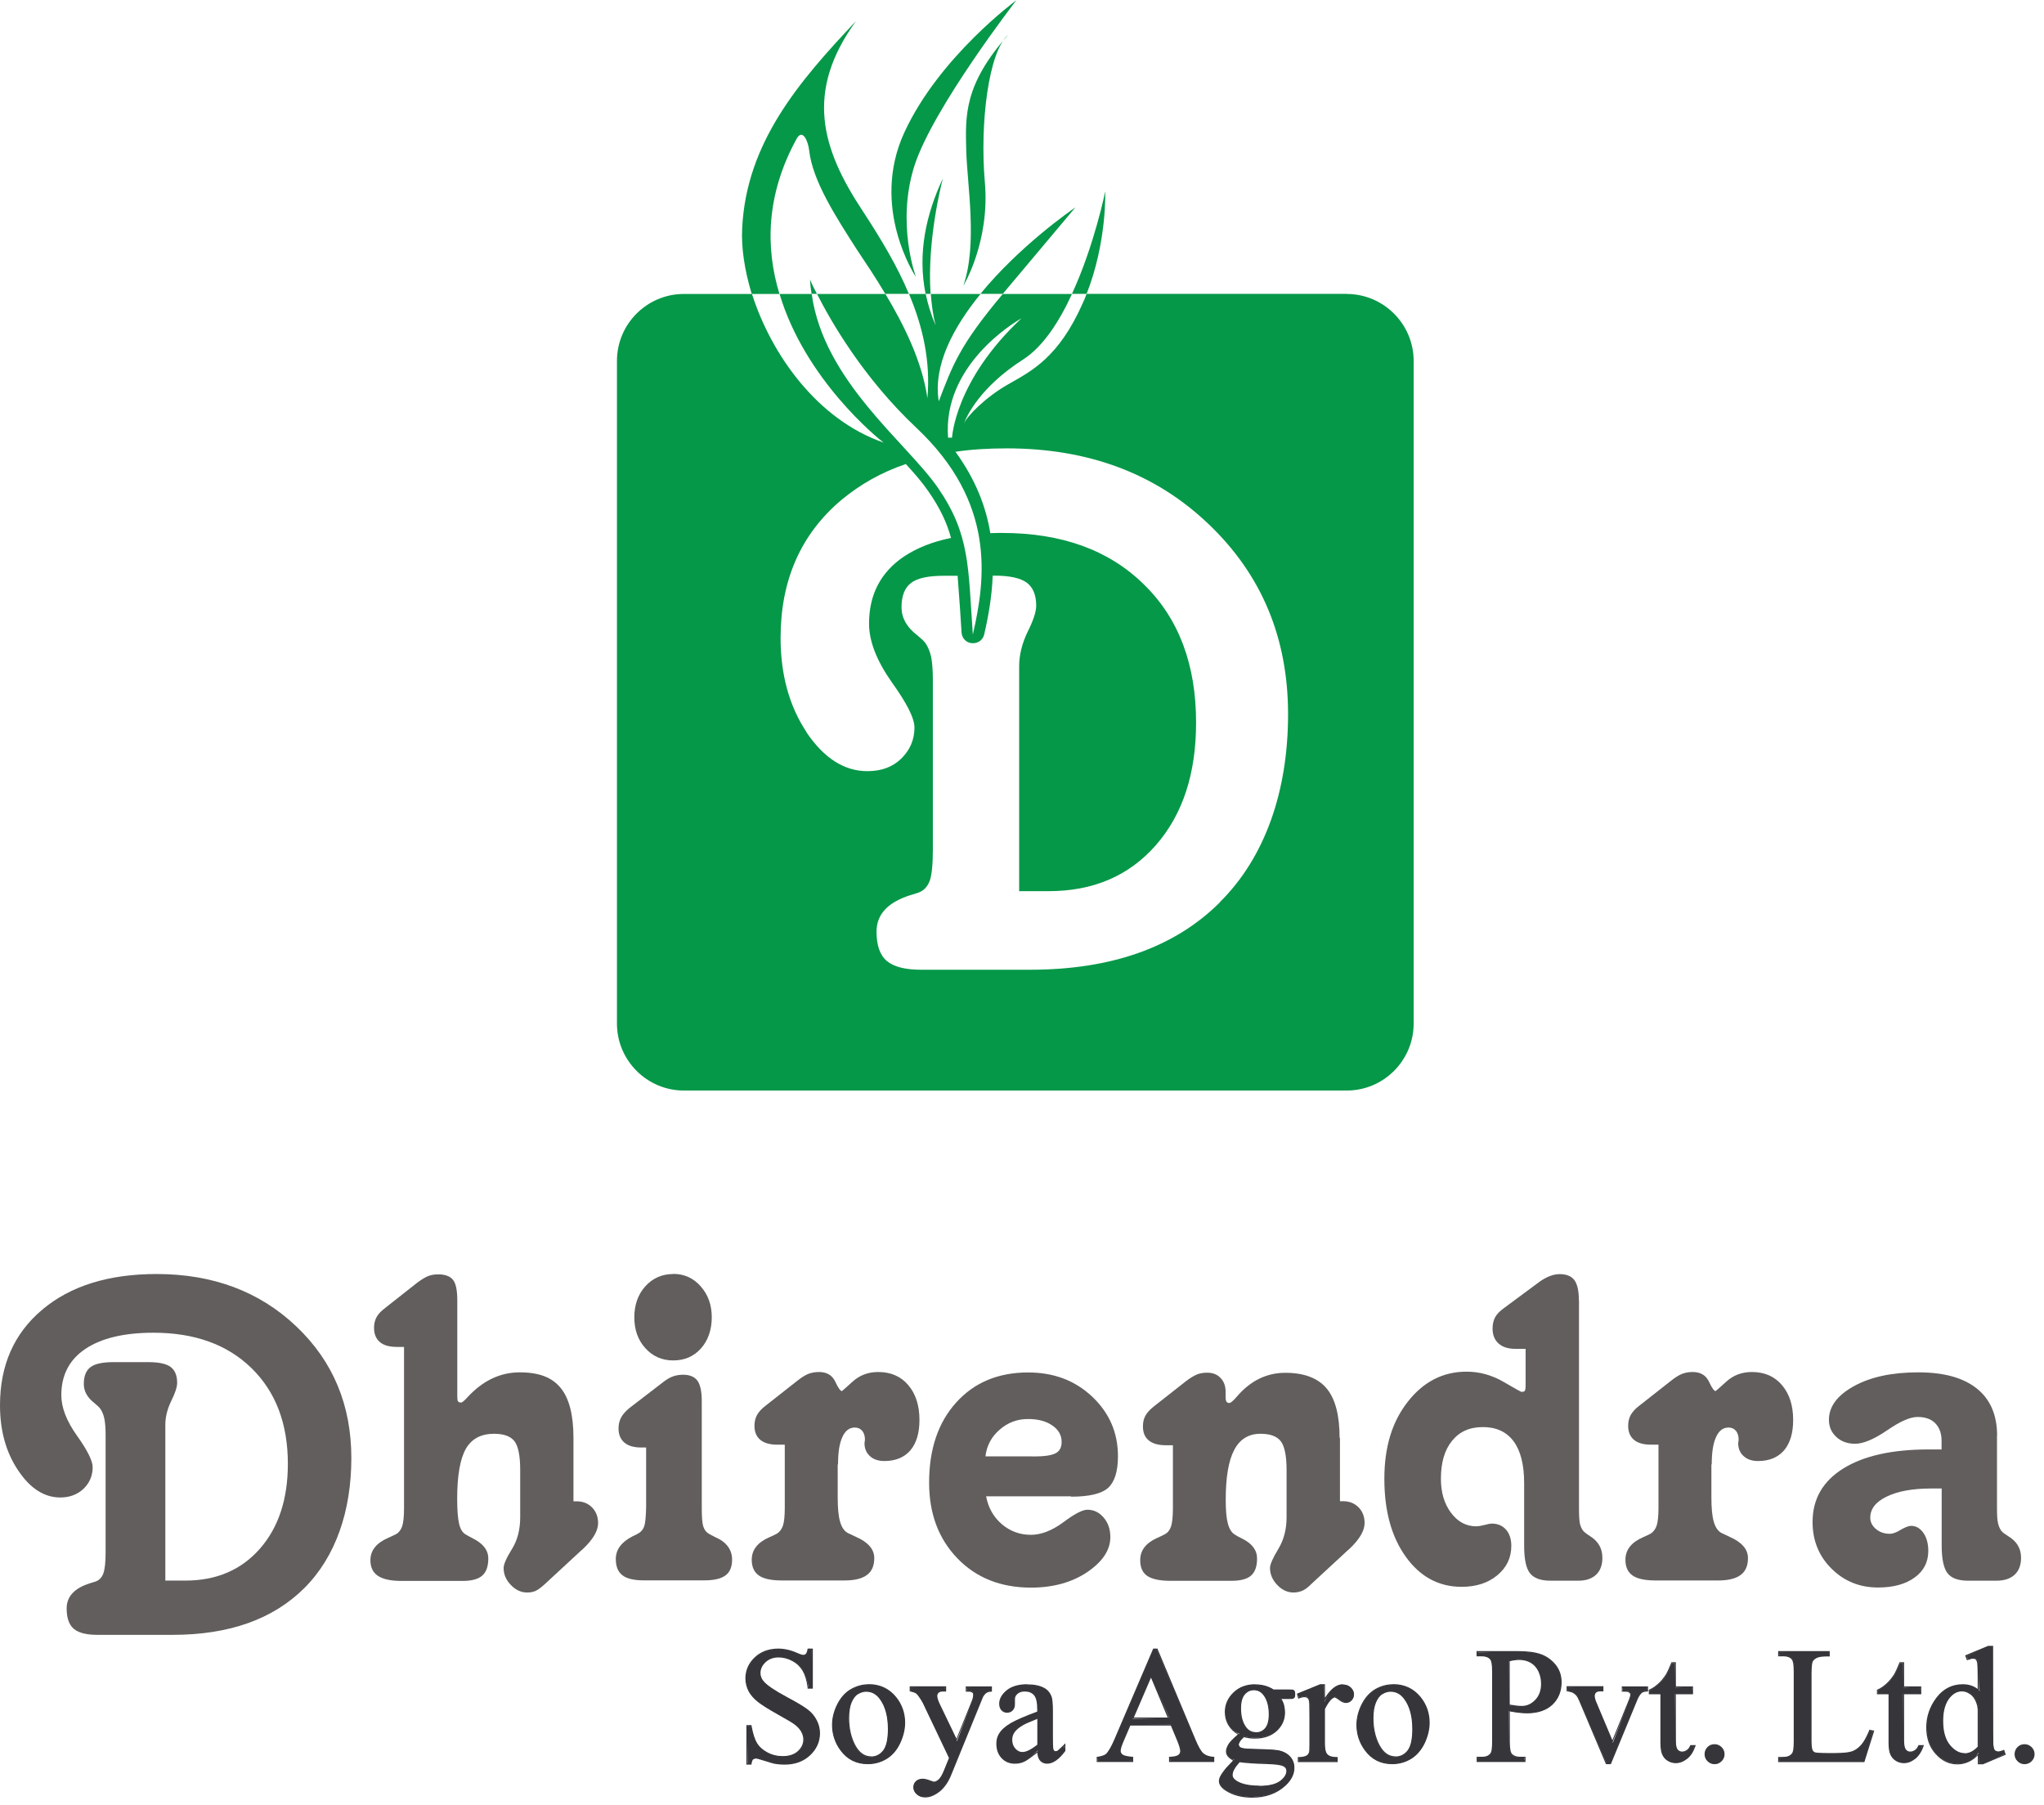 <svg width="180" height="159" viewBox="0 0 180 159" fill="none" xmlns="http://www.w3.org/2000/svg">
<path d="M15.21 143.99H8.58C7.6 143.99 6.91 143.81 6.49 143.45C6.07 143.09 5.87 142.49 5.87 141.66C5.87 140.62 6.55 139.88 7.91 139.45C8.12 139.39 8.27 139.34 8.37 139.31C8.72 139.2 8.97 138.95 9.1 138.58C9.24 138.2 9.3 137.57 9.3 136.67V126.32C9.3 125.76 9.26 125.3 9.19 124.95C9.12 124.6 8.99 124.3 8.82 124.06C8.74 123.95 8.57 123.79 8.32 123.58C7.7 123.1 7.38 122.54 7.38 121.9C7.38 121.21 7.57 120.72 7.96 120.42C8.34 120.12 9.03 119.97 10 119.97H13.05C13.98 119.97 14.64 120.11 15.02 120.39C15.4 120.67 15.6 121.14 15.6 121.79C15.6 122.16 15.43 122.69 15.08 123.39C14.74 124.09 14.56 124.79 14.56 125.49V139.21H16.34C19.06 139.21 21.25 138.27 22.89 136.4C24.53 134.53 25.35 132.03 25.35 128.93C25.35 125.39 24.28 122.58 22.15 120.5C20.02 118.42 17.14 117.38 13.52 117.38C10.93 117.38 8.92 117.86 7.51 118.81C6.1 119.76 5.4 121.12 5.4 122.88C5.4 123.97 5.86 125.16 6.78 126.45C7.7 127.74 8.16 128.67 8.16 129.22C8.16 129.97 7.89 130.61 7.36 131.12C6.82 131.63 6.14 131.89 5.31 131.89C3.9 131.89 2.66 131.1 1.6 129.51C0.53 127.92 0 126.01 0 123.77C0 120.24 1.24 117.44 3.72 115.35C6.2 113.26 9.56 112.21 13.79 112.21C18.75 112.21 22.86 113.75 26.09 116.82C29.33 119.89 30.94 123.76 30.94 128.42C30.94 133.08 29.56 137.12 26.8 139.87C24.04 142.62 20.17 143.99 15.21 143.99Z" fill="#615E5D"/>
<path d="M40.27 114.51V123.02C40.27 123.23 40.29 123.37 40.34 123.43C40.39 123.49 40.48 123.53 40.6 123.53C40.7 123.53 40.89 123.37 41.18 123.05C42.53 121.59 44.06 120.87 45.77 120.87C47.48 120.87 48.62 121.32 49.37 122.24C50.12 123.15 50.5 124.62 50.5 126.63V132.23H50.79C51.33 132.23 51.79 132.41 52.14 132.77C52.49 133.13 52.67 133.59 52.67 134.15C52.67 134.84 52.21 135.61 51.3 136.46L51.18 136.56L47.98 139.52C47.63 139.84 47.35 140.04 47.14 140.13C46.93 140.22 46.69 140.26 46.42 140.26C45.89 140.26 45.41 140.04 44.99 139.6C44.56 139.16 44.35 138.66 44.35 138.1C44.35 137.78 44.59 137.23 45.08 136.44C45.57 135.66 45.81 134.72 45.81 133.63V129.47C45.81 128.22 45.64 127.38 45.31 126.94C44.97 126.5 44.37 126.28 43.51 126.28C42.36 126.28 41.53 126.72 41.02 127.61C40.52 128.5 40.26 129.96 40.26 132C40.26 133.01 40.32 133.75 40.43 134.21C40.54 134.68 40.73 134.99 41.01 135.15C41.14 135.23 41.35 135.34 41.63 135.49C42.54 135.94 43 136.53 43 137.27C43 137.96 42.82 138.46 42.47 138.77C42.12 139.08 41.54 139.24 40.74 139.24H35.33C34.42 139.24 33.74 139.09 33.29 138.8C32.84 138.5 32.62 138.04 32.62 137.42C32.62 136.56 33.14 135.9 34.18 135.45C34.5 135.31 34.74 135.19 34.9 135.11C35.14 134.97 35.31 134.73 35.42 134.42C35.52 134.1 35.58 133.58 35.58 132.86V118.63H34.96C34.29 118.63 33.78 118.49 33.45 118.2C33.11 117.91 32.94 117.49 32.94 116.95C32.94 116.6 33.01 116.28 33.16 116.01C33.3 115.74 33.56 115.47 33.93 115.19L36.76 112.96C37.18 112.65 37.51 112.46 37.76 112.37C38.01 112.28 38.29 112.24 38.59 112.24C39.2 112.24 39.63 112.4 39.89 112.72C40.15 113.04 40.27 113.65 40.27 114.54" fill="#615E5D"/>
<path d="M61.8 123.42V132.81C61.8 133.58 61.84 134.09 61.91 134.36C61.98 134.62 62.1 134.83 62.26 134.97C62.37 135.07 62.61 135.2 62.98 135.38C63.97 135.81 64.47 136.48 64.47 137.37C64.47 138.01 64.27 138.48 63.88 138.76C63.49 139.05 62.87 139.19 62.02 139.19H56.68C55.82 139.19 55.19 139.04 54.81 138.74C54.42 138.44 54.23 137.97 54.23 137.31C54.23 136.48 54.72 135.82 55.69 135.32C55.96 135.19 56.16 135.09 56.29 135.01C56.51 134.86 56.67 134.65 56.75 134.37C56.83 134.09 56.88 133.56 56.9 132.8V127.49H56.49C55.83 127.49 55.33 127.35 54.99 127.06C54.65 126.77 54.47 126.36 54.47 125.81C54.47 125.44 54.55 125.12 54.7 124.84C54.85 124.56 55.1 124.28 55.46 123.99L58.27 121.83C58.61 121.56 58.91 121.36 59.2 121.25C59.48 121.14 59.8 121.08 60.15 121.08C60.74 121.08 61.17 121.26 61.42 121.61C61.67 121.96 61.8 122.56 61.8 123.41M59.3 112.2C60.26 112.2 61.07 112.57 61.71 113.3C62.36 114.04 62.68 114.94 62.68 116.02C62.68 117.1 62.36 118.06 61.73 118.76C61.1 119.47 60.28 119.82 59.29 119.82C58.3 119.82 57.48 119.46 56.83 118.74C56.18 118.02 55.86 117.12 55.86 116.03C55.86 114.94 56.18 114.01 56.83 113.29C57.48 112.57 58.3 112.21 59.29 112.21" fill="#615E5D"/>
<path d="M73.77 128.97V131.87C73.77 132.85 73.84 133.58 73.99 134.06C74.13 134.54 74.36 134.86 74.66 135.02C74.82 135.1 75.06 135.21 75.38 135.36C76.45 135.83 76.99 136.45 76.99 137.23C76.99 137.9 76.78 138.4 76.34 138.72C75.91 139.04 75.25 139.2 74.37 139.2H68.87C67.94 139.2 67.26 139.06 66.84 138.77C66.42 138.48 66.2 138.02 66.2 137.38C66.2 136.5 66.72 135.84 67.76 135.39C68.05 135.26 68.26 135.16 68.41 135.08C68.67 134.92 68.84 134.68 68.95 134.37C69.05 134.06 69.11 133.54 69.11 132.82V127.24H68.46C67.8 127.24 67.3 127.1 66.96 126.82C66.62 126.54 66.44 126.13 66.44 125.58C66.44 125.21 66.52 124.89 66.67 124.62C66.82 124.35 67.07 124.07 67.43 123.8L70.24 121.59C70.58 121.32 70.89 121.13 71.17 121.01C71.45 120.9 71.77 120.84 72.12 120.84C72.81 120.84 73.28 121.12 73.55 121.68C73.81 122.24 74.01 122.52 74.14 122.52C74.16 122.52 74.47 122.24 75.09 121.68C75.71 121.12 76.46 120.84 77.34 120.84C78.44 120.84 79.33 121.22 79.98 121.99C80.64 122.76 80.97 123.78 80.97 125.07C80.97 126.22 80.7 127.11 80.17 127.74C79.63 128.36 78.87 128.68 77.88 128.68C77.35 128.68 76.93 128.54 76.61 128.25C76.29 127.96 76.13 127.58 76.13 127.1L76.15 126.96L76.17 126.81C76.17 126.48 76.09 126.21 75.93 126.02C75.77 125.83 75.55 125.73 75.28 125.73C74.8 125.73 74.43 126.01 74.18 126.57C73.92 127.13 73.8 127.93 73.8 128.97" fill="#615E5D"/>
<path d="M94.31 131.79H86.84C87.03 132.8 87.49 133.61 88.22 134.24C88.95 134.86 89.8 135.18 90.78 135.18C91.69 135.18 92.64 134.81 93.63 134.08C94.62 133.34 95.32 132.97 95.76 132.97C96.32 132.97 96.8 133.2 97.19 133.66C97.58 134.11 97.78 134.69 97.78 135.38C97.78 136.52 97.1 137.54 95.75 138.46C94.4 139.37 92.74 139.83 90.79 139.83C88.13 139.83 85.97 138.97 84.31 137.25C82.65 135.53 81.82 133.31 81.82 130.58C81.82 127.63 82.62 125.28 84.21 123.52C85.8 121.76 87.91 120.88 90.54 120.88C92.8 120.88 94.68 121.59 96.19 123.02C97.7 124.45 98.45 126.19 98.45 128.26C98.45 129.59 98.16 130.51 97.59 131.04C97.01 131.56 95.92 131.82 94.32 131.82M90.97 128.28C91.93 128.28 92.59 128.19 92.95 128C93.31 127.82 93.49 127.48 93.49 127C93.49 126.41 93.22 125.92 92.67 125.55C92.13 125.17 91.41 124.98 90.53 124.98C89.58 124.98 88.75 125.29 88.03 125.92C87.31 126.54 86.89 127.33 86.78 128.27H90.96L90.97 128.28Z" fill="#615E5D"/>
<path d="M118 126.62V132.22H118.29C118.83 132.22 119.28 132.4 119.64 132.76C119.99 133.12 120.17 133.58 120.17 134.14C120.17 134.83 119.71 135.6 118.8 136.45L118.68 136.55L115.48 139.51C115.22 139.78 114.97 139.97 114.72 140.09C114.47 140.2 114.2 140.26 113.91 140.26C113.38 140.26 112.9 140.04 112.48 139.6C112.06 139.16 111.84 138.66 111.84 138.1C111.84 137.79 112.08 137.24 112.57 136.43C113.06 135.62 113.3 134.69 113.3 133.63V129.47C113.3 128.24 113.13 127.4 112.8 126.95C112.46 126.5 111.86 126.28 111 126.28C109.96 126.28 109.19 126.75 108.69 127.7C108.19 128.64 107.94 130.11 107.94 132.1C107.94 133.02 108 133.71 108.13 134.19C108.26 134.67 108.46 134.99 108.73 135.15C108.87 135.25 109.09 135.37 109.38 135.51C110.26 135.94 110.7 136.53 110.7 137.26C110.7 137.95 110.53 138.45 110.18 138.76C109.84 139.07 109.26 139.23 108.46 139.23H103.05C102.12 139.23 101.45 139.08 101.03 138.8C100.61 138.51 100.41 138.05 100.41 137.41C100.41 136.56 100.9 135.91 101.87 135.47C102.19 135.33 102.44 135.21 102.61 135.11C102.85 134.98 103.02 134.75 103.13 134.43C103.23 134.1 103.29 133.58 103.29 132.86V127.29H102.67C102.01 127.29 101.51 127.15 101.17 126.87C100.82 126.59 100.65 126.18 100.65 125.63C100.65 125.26 100.72 124.94 100.88 124.67C101.03 124.4 101.29 124.12 101.64 123.85L104.45 121.64C104.83 121.35 105.16 121.16 105.42 121.05C105.68 120.95 105.98 120.9 106.3 120.9C106.8 120.9 107.19 121.05 107.49 121.37C107.79 121.68 107.93 122.09 107.93 122.58V123.06C107.93 123.25 107.96 123.38 108.01 123.46C108.07 123.53 108.15 123.57 108.26 123.57C108.37 123.57 108.59 123.39 108.91 123.02C110.11 121.61 111.54 120.91 113.19 120.91C114.84 120.91 116.05 121.37 116.82 122.28C117.59 123.19 117.97 124.66 117.97 126.67" fill="#615E5D"/>
<path d="M139.05 114.51V132.87C139.05 133.49 139.08 133.94 139.13 134.19C139.19 134.45 139.29 134.66 139.43 134.84C139.53 134.95 139.73 135.11 140.03 135.3C140.75 135.75 141.11 136.38 141.11 137.2C141.11 137.84 140.93 138.34 140.56 138.69C140.19 139.04 139.67 139.22 139 139.22H136.53C135.68 139.22 135.08 139 134.74 138.57C134.39 138.14 134.22 137.32 134.22 136.12V130.62C134.22 129 133.91 127.78 133.29 126.94C132.67 126.11 131.77 125.69 130.59 125.69C129.41 125.69 128.53 126.09 127.87 126.9C127.21 127.71 126.89 128.83 126.89 130.25C126.89 131.45 127.19 132.45 127.78 133.24C128.37 134.03 129.11 134.43 129.99 134.43C130.18 134.43 130.43 134.39 130.74 134.31C131.04 134.23 131.25 134.19 131.36 134.19C131.89 134.19 132.31 134.37 132.62 134.72C132.93 135.07 133.09 135.55 133.09 136.16C133.09 137.2 132.68 138.06 131.86 138.74C131.04 139.42 130 139.76 128.71 139.76C126.71 139.76 125.07 138.88 123.81 137.13C122.54 135.37 121.91 133.08 121.91 130.25C121.91 127.42 122.6 125.21 123.98 123.45C125.36 121.69 127.08 120.81 129.15 120.81C130.29 120.81 131.37 121.11 132.39 121.7C133.41 122.29 133.94 122.59 133.97 122.59C134.13 122.59 134.23 122.56 134.28 122.5C134.33 122.44 134.35 122.24 134.35 121.9V118.8H133.46C132.82 118.8 132.32 118.65 131.97 118.33C131.62 118.02 131.44 117.58 131.44 117.02C131.44 116.62 131.52 116.28 131.67 116.01C131.82 115.74 132.07 115.48 132.43 115.22L135.51 112.94L135.53 112.92C136.19 112.45 136.79 112.22 137.35 112.22C137.94 112.22 138.37 112.39 138.64 112.74C138.9 113.09 139.04 113.68 139.04 114.53" fill="#615E5D"/>
<path d="M150.71 128.97V131.87C150.71 132.85 150.78 133.58 150.93 134.06C151.07 134.54 151.3 134.86 151.6 135.02C151.76 135.1 152 135.21 152.32 135.36C153.39 135.83 153.93 136.45 153.93 137.23C153.93 137.9 153.72 138.4 153.28 138.72C152.85 139.04 152.19 139.2 151.31 139.2H145.81C144.88 139.2 144.2 139.06 143.78 138.77C143.36 138.48 143.14 138.02 143.14 137.38C143.14 136.5 143.66 135.84 144.7 135.39C144.99 135.26 145.2 135.16 145.35 135.08C145.61 134.92 145.78 134.68 145.89 134.37C145.99 134.06 146.05 133.54 146.05 132.82V127.24H145.4C144.74 127.24 144.24 127.1 143.9 126.82C143.56 126.54 143.38 126.13 143.38 125.58C143.38 125.21 143.46 124.89 143.61 124.62C143.76 124.35 144.01 124.07 144.37 123.8L147.18 121.59C147.52 121.32 147.83 121.13 148.11 121.01C148.39 120.9 148.71 120.84 149.06 120.84C149.75 120.84 150.22 121.12 150.49 121.68C150.75 122.24 150.95 122.52 151.08 122.52C151.1 122.52 151.41 122.24 152.03 121.68C152.65 121.12 153.4 120.84 154.28 120.84C155.38 120.84 156.27 121.22 156.92 121.99C157.58 122.76 157.91 123.78 157.91 125.07C157.91 126.22 157.64 127.11 157.11 127.74C156.57 128.36 155.81 128.68 154.82 128.68C154.29 128.68 153.87 128.54 153.55 128.25C153.23 127.96 153.07 127.58 153.07 127.1L153.09 126.96L153.11 126.81C153.11 126.48 153.03 126.21 152.87 126.02C152.71 125.83 152.49 125.73 152.22 125.73C151.74 125.73 151.37 126.01 151.12 126.57C150.86 127.13 150.74 127.93 150.74 128.97" fill="#615E5D"/>
<path d="M175.86 126.43V132.87C175.86 133.49 175.89 133.93 175.96 134.19C176.02 134.45 176.12 134.66 176.25 134.84C176.36 134.97 176.56 135.12 176.85 135.3C177.6 135.75 177.98 136.38 177.98 137.2C177.98 137.84 177.79 138.34 177.42 138.69C177.04 139.04 176.51 139.22 175.82 139.22H173.3C172.45 139.22 171.85 139 171.51 138.57C171.17 138.14 170.99 137.32 170.99 136.12V131.1H170.06C168.42 131.1 167.12 131.34 166.15 131.81C165.18 132.28 164.7 132.9 164.7 133.67C164.7 134.05 164.87 134.39 165.2 134.67C165.54 134.95 165.94 135.09 166.43 135.09C166.67 135.09 166.99 134.98 167.38 134.74C167.77 134.51 168.08 134.39 168.3 134.39C168.73 134.39 169.09 134.6 169.38 135.01C169.67 135.43 169.81 135.96 169.81 136.6C169.81 137.58 169.41 138.36 168.61 138.94C167.81 139.52 166.74 139.82 165.39 139.82C163.77 139.82 162.41 139.27 161.29 138.16C160.18 137.06 159.62 135.69 159.62 134.05C159.62 132.03 160.52 130.46 162.32 129.34C164.12 128.22 166.63 127.66 169.85 127.66H170.98V126.91C170.98 126.25 170.8 125.74 170.43 125.36C170.06 124.98 169.54 124.8 168.87 124.8C168.2 124.8 167.33 125.19 166.18 125.98C165.03 126.76 164.09 127.16 163.37 127.16C162.7 127.16 162.14 126.96 161.71 126.56C161.28 126.16 161.06 125.66 161.06 125.05C161.06 123.88 161.8 122.89 163.27 122.08C164.74 121.27 166.63 120.87 168.92 120.87C171.21 120.87 172.9 121.35 174.09 122.3C175.28 123.25 175.87 124.64 175.87 126.45" fill="#615E5D"/>
<path d="M69.09 155.36C68.81 155.36 68.55 155.34 68.3 155.3C68.15 155.27 67.85 155.19 67.39 155.04C66.83 154.86 66.61 154.82 66.53 154.82C66.43 154.82 66.35 154.85 66.29 154.91C66.25 154.95 66.19 155.06 66.15 155.32L65.84 155.36L65.79 152.03L66.1 151.98C66.27 152.7 66.43 153.21 66.64 153.55C66.84 153.88 67.15 154.16 67.57 154.38C67.99 154.6 68.45 154.71 68.95 154.71C69.52 154.71 69.98 154.56 70.31 154.26C70.64 153.96 70.8 153.6 70.8 153.2C70.8 152.97 70.74 152.74 70.61 152.51C70.48 152.28 70.29 152.06 70.02 151.86C69.84 151.72 69.34 151.42 68.52 150.96C67.7 150.5 67.11 150.13 66.77 149.86C66.42 149.58 66.15 149.28 65.97 148.94C65.79 148.6 65.7 148.23 65.7 147.83C65.7 147.13 65.97 146.52 66.51 146.02C67.04 145.52 67.73 145.26 68.56 145.26C69.07 145.26 69.62 145.39 70.2 145.64C70.46 145.75 70.64 145.81 70.74 145.81C70.85 145.81 70.94 145.78 71 145.71C71.07 145.64 71.13 145.51 71.17 145.29L71.48 145.25L71.53 148.61L71.22 148.66C71.09 147.99 70.93 147.49 70.72 147.12C70.51 146.75 70.2 146.46 69.8 146.24C69.4 146.02 68.99 145.91 68.57 145.91C68.1 145.91 67.7 146.06 67.39 146.35C67.08 146.64 66.93 146.97 66.93 147.33C66.93 147.61 67.03 147.87 67.22 148.09C67.51 148.44 68.2 148.91 69.29 149.49C70.2 149.98 70.8 150.34 71.13 150.6C71.46 150.86 71.72 151.17 71.9 151.52C72.08 151.87 72.17 152.25 72.17 152.64C72.17 153.38 71.88 154.02 71.31 154.55C70.74 155.08 70 155.35 69.1 155.35" fill="#35353A"/>
<path d="M71.46 145.3V148.61H71.2C71.11 147.97 70.96 147.47 70.74 147.09C70.52 146.71 70.21 146.41 69.81 146.19C69.41 145.97 68.99 145.86 68.55 145.86C68.06 145.86 67.66 146.01 67.34 146.31C67.02 146.61 66.86 146.95 66.86 147.33C66.86 147.62 66.96 147.89 67.16 148.13C67.45 148.48 68.15 148.95 69.24 149.54C70.13 150.02 70.75 150.39 71.07 150.64C71.4 150.9 71.65 151.2 71.83 151.55C72.01 151.9 72.09 152.26 72.09 152.65C72.09 153.37 71.81 154 71.25 154.52C70.69 155.05 69.96 155.31 69.08 155.31C68.8 155.31 68.54 155.29 68.3 155.25C68.15 155.23 67.85 155.14 67.39 154.99C66.93 154.84 66.64 154.77 66.52 154.77C66.4 154.77 66.31 154.8 66.24 154.87C66.17 154.94 66.12 155.09 66.09 155.31H65.83V152.03H66.09C66.21 152.72 66.38 153.23 66.58 153.57C66.79 153.91 67.1 154.19 67.53 154.42C67.96 154.65 68.42 154.76 68.93 154.76C69.52 154.76 69.98 154.6 70.33 154.29C70.67 153.98 70.84 153.61 70.84 153.19C70.84 152.95 70.78 152.72 70.65 152.48C70.52 152.24 70.32 152.02 70.05 151.81C69.87 151.67 69.37 151.37 68.55 150.91C67.73 150.45 67.15 150.08 66.8 149.81C66.45 149.54 66.19 149.24 66.01 148.91C65.83 148.58 65.74 148.22 65.74 147.82C65.74 147.13 66 146.54 66.53 146.05C67.06 145.55 67.73 145.3 68.54 145.3C69.05 145.3 69.59 145.42 70.16 145.67C70.42 145.79 70.61 145.85 70.72 145.85C70.84 145.85 70.94 145.81 71.02 145.74C71.1 145.67 71.16 145.52 71.21 145.3H71.47M71.57 145.2H71.13L71.11 145.28C71.06 145.53 71 145.63 70.95 145.67C70.89 145.73 70.82 145.75 70.72 145.75C70.66 145.75 70.51 145.72 70.2 145.58C69.62 145.32 69.06 145.2 68.54 145.2C67.7 145.2 67 145.46 66.46 145.97C65.92 146.48 65.64 147.11 65.64 147.82C65.64 148.23 65.74 148.61 65.92 148.96C66.1 149.3 66.38 149.61 66.73 149.89C67.08 150.17 67.67 150.54 68.49 151C69.3 151.45 69.8 151.75 69.98 151.89C70.24 152.09 70.43 152.3 70.56 152.53C70.68 152.75 70.74 152.98 70.74 153.2C70.74 153.6 70.58 153.93 70.26 154.23C69.94 154.52 69.49 154.67 68.93 154.67C68.44 154.67 67.99 154.56 67.58 154.34C67.17 154.12 66.87 153.85 66.67 153.53C66.47 153.2 66.31 152.69 66.19 152.02L66.17 151.94H65.73V155.42H66.18V155.34C66.23 155.08 66.29 154.99 66.32 154.96L66.53 154.88C66.61 154.88 66.81 154.92 67.37 155.1C67.84 155.25 68.14 155.34 68.29 155.36C68.54 155.4 68.81 155.42 69.09 155.42C70 155.42 70.75 155.15 71.33 154.61C71.91 154.07 72.21 153.41 72.21 152.66C72.21 152.26 72.12 151.88 71.93 151.52C71.75 151.16 71.49 150.84 71.15 150.58C70.82 150.32 70.2 149.95 69.3 149.47C68.22 148.89 67.53 148.42 67.25 148.08C67.06 147.86 66.97 147.62 66.97 147.35C66.97 147 67.12 146.68 67.42 146.4C67.72 146.12 68.1 145.98 68.57 145.98C68.98 145.98 69.39 146.09 69.78 146.3C70.17 146.51 70.47 146.8 70.68 147.16C70.89 147.52 71.04 148.02 71.12 148.64V148.73H71.58V145.22L71.57 145.2Z" fill="#35353A"/>
<path d="M76.41 155.34C75.42 155.34 74.63 154.94 74.05 154.16C73.56 153.5 73.31 152.75 73.31 151.93C73.31 151.33 73.46 150.73 73.76 150.14C74.06 149.55 74.46 149.1 74.94 148.82C75.43 148.54 75.95 148.39 76.49 148.39C77.48 148.39 78.29 148.77 78.89 149.52C79.4 150.16 79.66 150.91 79.66 151.74C79.66 152.32 79.52 152.92 79.24 153.52C78.96 154.12 78.57 154.58 78.07 154.88C77.58 155.18 77.02 155.34 76.42 155.34M76.27 148.95C76.03 148.95 75.79 149.02 75.54 149.17C75.3 149.31 75.1 149.57 74.95 149.93C74.8 150.29 74.72 150.77 74.72 151.34C74.72 152.27 74.91 153.08 75.27 153.75C75.63 154.41 76.11 154.75 76.7 154.75C77.14 154.75 77.5 154.57 77.79 154.2C78.08 153.83 78.22 153.19 78.22 152.29C78.22 151.16 77.97 150.26 77.49 149.61C77.17 149.17 76.75 148.95 76.25 148.95" fill="#35353A"/>
<path d="M76.49 148.44C77.47 148.44 78.25 148.81 78.85 149.55C79.35 150.19 79.61 150.92 79.61 151.74C79.61 152.32 79.47 152.91 79.19 153.5C78.91 154.09 78.53 154.54 78.04 154.84C77.55 155.14 77.01 155.29 76.41 155.29C75.44 155.29 74.66 154.9 74.09 154.12C73.61 153.47 73.36 152.73 73.36 151.92C73.36 151.33 73.51 150.74 73.8 150.15C74.09 149.56 74.48 149.13 74.96 148.85C75.44 148.57 75.95 148.43 76.49 148.43M76.72 154.79C77.18 154.79 77.55 154.6 77.85 154.22C78.15 153.84 78.29 153.2 78.29 152.28C78.29 151.13 78.04 150.23 77.55 149.57C77.22 149.12 76.79 148.89 76.27 148.89C76.02 148.89 75.77 148.96 75.52 149.11C75.27 149.26 75.06 149.52 74.91 149.89C74.76 150.26 74.68 150.74 74.68 151.32C74.68 152.26 74.87 153.07 75.24 153.76C75.62 154.44 76.11 154.78 76.72 154.78M76.49 148.34C75.94 148.34 75.41 148.49 74.92 148.77C74.42 149.06 74.02 149.51 73.72 150.11C73.42 150.71 73.27 151.32 73.27 151.92C73.27 152.75 73.52 153.51 74.02 154.18C74.61 154.98 75.42 155.38 76.42 155.38C77.04 155.38 77.6 155.22 78.1 154.91C78.6 154.6 79 154.13 79.28 153.53C79.56 152.93 79.71 152.32 79.71 151.73C79.71 150.89 79.45 150.13 78.93 149.48C78.32 148.72 77.5 148.33 76.49 148.33M76.72 154.69C76.14 154.69 75.69 154.37 75.33 153.72C74.97 153.05 74.78 152.25 74.78 151.33C74.78 150.76 74.85 150.29 75 149.94C75.15 149.59 75.34 149.34 75.57 149.21C75.81 149.07 76.04 149 76.27 149C76.76 149 77.15 149.21 77.47 149.64C77.95 150.28 78.19 151.17 78.19 152.29C78.19 153.18 78.05 153.81 77.77 154.17C77.49 154.52 77.15 154.7 76.72 154.7" fill="#35353A"/>
<path d="M81.47 158.26C81.18 158.26 80.94 158.18 80.75 158.01C80.56 157.84 80.46 157.64 80.46 157.42C80.46 157.2 80.53 157.04 80.67 156.91C80.81 156.78 81 156.72 81.24 156.72C81.4 156.72 81.62 156.77 81.89 156.88C82.14 156.97 82.21 156.98 82.23 156.98C82.36 156.98 82.5 156.91 82.66 156.77C82.82 156.63 82.99 156.35 83.15 155.94L83.61 154.82L81.29 149.98C81.22 149.83 81.11 149.66 80.96 149.44C80.84 149.28 80.75 149.17 80.68 149.12C80.58 149.05 80.41 148.99 80.18 148.93L80.14 148.62L83.2 148.57L83.25 148.88L83.05 148.93C82.85 148.93 82.7 148.97 82.61 149.06C82.51 149.14 82.47 149.24 82.47 149.36C82.47 149.54 82.55 149.78 82.7 150.1L84.27 153.36L85.63 149.79C85.71 149.6 85.75 149.42 85.75 149.24L85.71 149.08L85.56 148.97C85.51 148.95 85.4 148.93 85.15 148.93L85.1 148.62L87.25 148.57L87.3 148.88C87.09 148.95 86.96 148.98 86.87 149.04C86.78 149.09 86.68 149.2 86.58 149.34C86.54 149.4 86.46 149.58 86.34 149.87L83.71 156.32C83.45 156.95 83.11 157.44 82.7 157.76C82.28 158.09 81.87 158.25 81.48 158.25" fill="#35353A"/>
<path d="M87.25 148.63V148.89C87.08 148.91 86.94 148.95 86.85 149C86.76 149.06 86.65 149.16 86.54 149.32C86.5 149.39 86.42 149.57 86.3 149.86L83.67 156.31C83.42 156.94 83.08 157.41 82.67 157.73C82.26 158.05 81.86 158.21 81.48 158.21C81.2 158.21 80.97 158.13 80.8 157.97C80.62 157.81 80.53 157.63 80.53 157.42C80.53 157.22 80.59 157.06 80.72 156.94C80.85 156.82 81.03 156.76 81.25 156.76C81.41 156.76 81.62 156.81 81.89 156.92C82.08 156.99 82.2 157.03 82.24 157.03C82.38 157.03 82.53 156.96 82.7 156.81C82.87 156.66 83.04 156.38 83.2 155.96L83.66 154.84L81.34 149.96C81.27 149.81 81.16 149.63 81 149.42C80.88 149.26 80.79 149.15 80.71 149.09C80.6 149.02 80.43 148.95 80.19 148.89V148.63H83.2V148.89H83.05C82.84 148.89 82.68 148.94 82.57 149.03C82.46 149.12 82.41 149.24 82.41 149.37C82.41 149.55 82.49 149.81 82.64 150.13L84.21 153.39L85.66 149.82C85.74 149.63 85.78 149.44 85.78 149.25L85.73 149.06L85.55 148.94C85.47 148.91 85.33 148.89 85.13 148.89V148.63H87.23M87.35 148.53H85.05V148.99H85.15C85.39 148.99 85.49 149.01 85.54 149.03L85.67 149.12L85.7 149.25C85.7 149.42 85.66 149.6 85.59 149.78L84.23 153.14L82.76 150.08C82.61 149.77 82.54 149.53 82.54 149.36C82.54 149.25 82.58 149.17 82.66 149.09C82.75 149.01 82.88 148.98 83.07 148.98H83.32V148.52H80.11V148.96L80.19 148.98C80.42 149.03 80.58 149.09 80.68 149.16C80.72 149.19 80.81 149.27 80.94 149.47C81.09 149.68 81.2 149.86 81.27 150L83.57 154.84L83.13 155.92C82.97 156.32 82.81 156.59 82.65 156.73C82.5 156.86 82.37 156.92 82.25 156.92C82.25 156.92 82.18 156.92 81.93 156.82C81.65 156.71 81.43 156.66 81.26 156.66C81.01 156.66 80.81 156.73 80.66 156.87C80.51 157.01 80.43 157.19 80.43 157.42C80.43 157.65 80.53 157.87 80.73 158.04C80.93 158.22 81.18 158.31 81.48 158.31C81.88 158.31 82.3 158.14 82.73 157.81C83.15 157.48 83.5 156.99 83.76 156.35L86.39 149.9C86.53 149.54 86.59 149.41 86.62 149.37C86.72 149.23 86.82 149.13 86.9 149.09C86.98 149.04 87.1 149.01 87.26 148.99H87.35V148.53Z" fill="#35353A"/>
<path d="M89.39 155.28C88.93 155.28 88.55 155.12 88.25 154.81C87.95 154.5 87.8 154.08 87.8 153.57C87.8 153.25 87.87 152.96 88.02 152.72C88.22 152.39 88.56 152.09 89.04 151.8C89.52 151.52 90.3 151.18 91.43 150.77L91.4 150.56C91.4 149.93 91.3 149.5 91.11 149.26C90.92 149.03 90.63 148.92 90.26 148.92C89.98 148.92 89.75 149 89.59 149.15C89.42 149.3 89.34 149.47 89.34 149.66V150.07C89.35 150.3 89.29 150.48 89.17 150.61C89.05 150.74 88.89 150.8 88.7 150.8C88.51 150.8 88.35 150.73 88.24 150.6C88.12 150.47 88.06 150.29 88.06 150.07C88.06 149.65 88.27 149.26 88.7 148.92C89.12 148.57 89.72 148.4 90.48 148.4C91.06 148.4 91.54 148.5 91.91 148.7C92.2 148.85 92.41 149.09 92.55 149.41C92.64 149.62 92.68 150.03 92.68 150.67V152.86C92.68 153.47 92.68 153.85 92.71 153.98C92.73 154.11 92.77 154.19 92.81 154.23L92.96 154.29L93.13 154.25C93.22 154.19 93.41 154.02 93.69 153.74L93.78 154.17C93.24 154.92 92.71 155.28 92.22 155.28C91.97 155.28 91.78 155.19 91.63 155.02C91.48 154.85 91.41 154.57 91.4 154.17C90.81 154.73 90.4 155.02 90.22 155.1C89.96 155.22 89.68 155.28 89.39 155.28ZM91.4 151.31C90.73 151.58 90.3 151.77 90.1 151.88C89.73 152.08 89.47 152.3 89.32 152.52C89.17 152.74 89.09 152.97 89.09 153.23C89.09 153.56 89.19 153.83 89.38 154.04C89.57 154.25 89.79 154.36 90.04 154.36C90.38 154.36 90.85 154.13 91.42 153.67L91.4 151.32V151.31Z" fill="#35353A"/>
<path d="M90.46 148.44C91.03 148.44 91.5 148.54 91.87 148.73C92.15 148.88 92.35 149.11 92.48 149.42C92.56 149.62 92.61 150.04 92.61 150.66V152.85C92.61 153.47 92.62 153.84 92.65 153.98C92.68 154.12 92.71 154.21 92.77 154.26L92.96 154.33L93.16 154.28C93.26 154.22 93.45 154.05 93.73 153.77V154.17C93.2 154.88 92.7 155.23 92.22 155.23C91.99 155.23 91.81 155.15 91.67 154.99C91.53 154.83 91.46 154.56 91.46 154.17C90.8 154.68 90.38 154.98 90.21 155.06C89.96 155.18 89.69 155.24 89.4 155.24C88.95 155.24 88.58 155.09 88.3 154.78C88.01 154.47 87.87 154.07 87.87 153.57C87.87 153.26 87.94 152.98 88.08 152.75C88.27 152.43 88.61 152.13 89.09 151.85C89.57 151.57 90.36 151.22 91.47 150.82V150.57C91.47 149.93 91.37 149.48 91.16 149.24C90.96 149 90.66 148.88 90.27 148.88C89.97 148.88 89.74 148.96 89.56 149.12C89.38 149.28 89.29 149.46 89.29 149.67V150.08C89.3 150.3 89.25 150.46 89.14 150.58C89.03 150.7 88.88 150.76 88.71 150.76C88.54 150.76 88.39 150.7 88.28 150.58C88.17 150.46 88.11 150.29 88.11 150.08C88.11 149.68 88.32 149.3 88.73 148.97C89.14 148.63 89.73 148.46 90.47 148.46M90.04 154.41C90.4 154.41 90.87 154.18 91.45 153.7V151.24C90.74 151.52 90.28 151.72 90.07 151.84C89.7 152.05 89.43 152.26 89.27 152.49C89.11 152.72 89.03 152.96 89.03 153.23C89.03 153.57 89.13 153.85 89.33 154.07C89.53 154.29 89.76 154.4 90.03 154.4M90.46 148.34C89.69 148.34 89.08 148.52 88.65 148.87C88.21 149.23 87.99 149.63 87.99 150.06C87.99 150.3 88.06 150.49 88.18 150.63C88.31 150.77 88.48 150.85 88.68 150.85C88.88 150.85 89.06 150.78 89.19 150.64C89.32 150.5 89.38 150.31 89.38 150.07V149.66C89.37 149.48 89.44 149.33 89.6 149.19C89.76 149.05 89.97 148.98 90.24 148.98C90.6 148.98 90.87 149.09 91.06 149.31C91.25 149.53 91.34 149.95 91.34 150.57V150.75C90.26 151.15 89.48 151.49 89.01 151.76C88.52 152.05 88.17 152.36 87.97 152.7C87.82 152.94 87.74 153.24 87.74 153.57C87.74 154.09 87.89 154.52 88.2 154.85C88.51 155.18 88.9 155.34 89.38 155.34C89.68 155.34 89.97 155.28 90.23 155.15C90.4 155.07 90.76 154.82 91.35 154.37C91.37 154.68 91.45 154.91 91.58 155.06C91.73 155.24 91.95 155.34 92.21 155.34C92.72 155.34 93.26 154.97 93.8 154.24L93.82 154.21V153.54L93.65 153.71C93.31 154.05 93.16 154.17 93.1 154.21L92.95 154.24L92.83 154.19C92.83 154.19 92.77 154.12 92.75 153.97C92.73 153.84 92.72 153.46 92.72 152.85V150.66C92.72 150.01 92.68 149.59 92.59 149.38C92.45 149.05 92.23 148.8 91.93 148.65C91.55 148.45 91.06 148.35 90.47 148.35M90.04 154.31C89.8 154.31 89.6 154.21 89.42 154.01C89.23 153.8 89.14 153.55 89.14 153.23C89.14 152.98 89.21 152.75 89.36 152.55C89.51 152.34 89.77 152.13 90.12 151.93C90.31 151.82 90.72 151.64 91.35 151.39V153.66C90.81 154.09 90.36 154.31 90.04 154.31Z" fill="#35353A"/>
<path d="M103.07 155.14L103.02 154.83C103.44 154.76 103.69 154.7 103.81 154.6C103.93 154.5 103.99 154.38 103.99 154.24C103.99 154.04 103.9 153.72 103.71 153.28L103.13 151.9L99.47 151.93L98.87 153.41C98.71 153.77 98.63 154.05 98.63 154.22C98.63 154.35 98.69 154.46 98.82 154.57C98.95 154.67 99.24 154.74 99.69 154.77L99.74 155.08L96.67 155.13L96.62 154.82C97.05 154.7 97.3 154.61 97.41 154.51C97.64 154.29 97.91 153.83 98.2 153.15L101.57 145.27L101.86 145.24L105.24 153.23C105.5 153.86 105.74 154.27 105.96 154.46C106.17 154.64 106.47 154.75 106.84 154.77L106.89 155.08V155.13H103.06L103.07 155.14ZM99.74 151.39L102.98 151.32L101.36 147.63L99.74 151.39Z" fill="#35353A"/>
<path d="M101.87 145.3L105.2 153.26C105.47 153.9 105.71 154.32 105.93 154.51C106.15 154.7 106.45 154.81 106.84 154.83V155.09H103.06V154.83C103.44 154.81 103.7 154.75 103.83 154.64C103.96 154.53 104.03 154.4 104.03 154.24C104.03 154.03 103.94 153.71 103.75 153.26L103.17 151.88H99.46L98.81 153.39C98.65 153.76 98.57 154.04 98.57 154.22C98.57 154.37 98.64 154.49 98.78 154.61C98.92 154.72 99.22 154.79 99.68 154.83V155.09H96.66V154.83C97.06 154.76 97.32 154.67 97.44 154.55C97.68 154.32 97.95 153.86 98.24 153.17L101.61 145.29H101.86M99.7 151.37H102.99L101.37 147.5L99.7 151.37ZM101.94 145.2H101.56L101.53 145.26L98.16 153.14C97.87 153.82 97.62 154.27 97.39 154.48C97.32 154.55 97.14 154.65 96.66 154.73H96.58V155.19H99.79V154.73H99.7C99.16 154.68 98.94 154.6 98.86 154.53C98.75 154.44 98.69 154.34 98.69 154.22C98.69 154.05 98.77 153.78 98.92 153.43L99.54 151.98H103.11L103.66 153.3C103.84 153.73 103.93 154.05 103.93 154.24C103.93 154.36 103.88 154.47 103.77 154.56C103.69 154.62 103.5 154.71 103.05 154.73H102.95V155.19H106.93V154.73H106.84C106.47 154.7 106.19 154.6 105.98 154.43C105.77 154.25 105.54 153.84 105.28 153.22L101.95 145.26L101.93 145.2H101.94ZM99.85 151.27L101.36 147.76L102.83 151.27H99.84H99.85Z" fill="#35353A"/>
<path d="M110.27 158.26C109.36 158.26 108.57 158.05 107.94 157.64C107.57 157.4 107.39 157.14 107.39 156.87C107.39 156.75 107.42 156.63 107.47 156.51C107.55 156.33 107.72 156.09 107.97 155.77C108 155.73 108.24 155.47 108.69 155C108.45 154.93 108.27 154.8 108.17 154.68C108.06 154.56 108.01 154.41 108.01 154.26C108.01 154.08 108.08 153.89 108.22 153.65C108.36 153.42 108.67 153.1 109.16 152.7C108.77 152.59 108.45 152.31 108.24 151.96C108.03 151.61 107.91 151.21 107.91 150.79C107.91 150.14 108.16 149.57 108.65 149.1C109.14 148.63 109.78 148.39 110.54 148.39C111.16 148.39 111.71 148.54 112.17 148.85H113.51C113.79 148.85 113.85 148.85 113.88 148.86H113.9L113.98 148.94C114.01 148.99 114.03 149.07 114.03 149.19C114.03 149.32 114.02 149.41 113.99 149.47V149.49L113.89 149.55C113.86 149.56 113.79 149.57 113.52 149.57H112.68C112.99 149.84 113.13 150.28 113.13 150.82C113.13 151.43 112.89 151.97 112.42 152.4C111.95 152.83 111.31 153.05 110.53 153.05C110.21 153.05 109.87 153 109.53 152.91C109.37 153.07 109.24 153.23 109.17 153.35C109.1 153.48 109.07 153.58 109.07 153.67L109.17 153.87C109.17 153.87 109.33 153.98 109.6 154.02C109.73 154.04 110.06 154.05 110.58 154.07C111.54 154.09 112.18 154.13 112.47 154.17C112.92 154.23 113.28 154.4 113.55 154.67C113.82 154.94 113.96 155.28 113.96 155.68C113.96 156.22 113.7 156.74 113.2 157.21C112.46 157.9 111.48 158.25 110.29 158.25M109.14 155.15C108.93 155.38 108.77 155.6 108.66 155.79C108.55 155.98 108.5 156.17 108.5 156.34C108.5 156.55 108.63 156.73 108.89 156.89C109.35 157.18 110.03 157.32 110.9 157.32C111.77 157.32 112.35 157.17 112.75 156.88C113.14 156.59 113.33 156.28 113.33 155.96C113.33 155.73 113.22 155.58 113 155.48C112.76 155.38 112.28 155.32 111.57 155.3C110.53 155.27 109.71 155.22 109.15 155.14M110.42 148.82C110.09 148.82 109.81 148.95 109.58 149.22C109.36 149.49 109.24 149.91 109.24 150.47C109.24 151.2 109.4 151.77 109.71 152.17C109.94 152.47 110.24 152.62 110.6 152.62C110.96 152.62 111.22 152.49 111.44 152.23C111.66 151.97 111.77 151.56 111.77 151C111.77 150.27 111.61 149.69 111.29 149.27C111.06 148.97 110.77 148.82 110.4 148.82" fill="#35353A"/>
<path d="M110.54 148.44C111.16 148.44 111.69 148.59 112.14 148.89H113.51C113.71 148.89 113.83 148.89 113.86 148.91L113.93 148.97C113.93 148.97 113.97 149.09 113.97 149.2C113.97 149.32 113.96 149.41 113.93 149.46L113.86 149.52C113.86 149.52 113.71 149.54 113.5 149.54H112.66C112.92 149.88 113.06 150.31 113.06 150.84C113.06 151.44 112.83 151.96 112.37 152.39C111.91 152.82 111.29 153.03 110.51 153.03C110.19 153.03 109.86 152.98 109.53 152.89C109.32 153.07 109.18 153.22 109.11 153.36C109.04 153.49 109 153.61 109 153.7L109.12 153.93C109.2 154.01 109.35 154.06 109.57 154.09C109.7 154.11 110.03 154.12 110.56 154.14C111.53 154.16 112.16 154.2 112.44 154.24C112.88 154.3 113.23 154.46 113.49 154.73C113.75 154.99 113.88 155.32 113.88 155.7C113.88 156.23 113.63 156.73 113.13 157.2C112.4 157.89 111.44 158.23 110.26 158.23C109.35 158.23 108.58 158.03 107.96 157.62C107.61 157.38 107.43 157.14 107.43 156.89C107.43 156.78 107.45 156.66 107.51 156.55C107.59 156.38 107.76 156.13 108 155.82C108.03 155.78 108.27 155.52 108.72 155.06C108.48 154.91 108.3 154.78 108.2 154.67C108.1 154.55 108.05 154.42 108.05 154.28C108.05 154.11 108.12 153.92 108.25 153.7C108.38 153.48 108.69 153.17 109.18 152.76C108.78 152.57 108.48 152.3 108.27 151.95C108.06 151.6 107.95 151.22 107.95 150.8C107.95 150.16 108.19 149.61 108.67 149.15C109.15 148.69 109.77 148.46 110.52 148.46M110.6 152.66C110.96 152.66 111.25 152.53 111.48 152.26C111.71 151.99 111.83 151.57 111.83 151C111.83 150.25 111.67 149.67 111.34 149.24C111.1 148.93 110.79 148.77 110.42 148.77C110.07 148.77 109.78 148.91 109.54 149.19C109.3 149.47 109.19 149.89 109.19 150.47C109.19 151.21 109.35 151.79 109.67 152.2C109.92 152.51 110.23 152.67 110.6 152.67M110.9 157.37C111.75 157.37 112.37 157.22 112.77 156.92C113.17 156.62 113.37 156.3 113.37 155.96C113.37 155.72 113.25 155.54 113.01 155.44C112.77 155.34 112.28 155.27 111.56 155.26C110.5 155.23 109.69 155.18 109.12 155.1C108.9 155.34 108.73 155.56 108.62 155.77C108.51 155.98 108.45 156.17 108.45 156.34C108.45 156.57 108.59 156.76 108.86 156.93C109.33 157.22 110.01 157.37 110.9 157.37ZM110.54 148.34C109.76 148.34 109.12 148.58 108.62 149.06C108.12 149.54 107.86 150.12 107.86 150.78C107.86 151.22 107.97 151.62 108.19 151.98C108.39 152.3 108.66 152.56 109.01 152.76C108.58 153.13 108.3 153.41 108.17 153.63C108.03 153.87 107.96 154.08 107.96 154.26C107.96 154.43 108.02 154.58 108.14 154.72C108.23 154.83 108.38 154.94 108.58 155.07C108.05 155.62 107.96 155.72 107.94 155.75C107.68 156.07 107.52 156.31 107.43 156.5C107.37 156.62 107.34 156.75 107.34 156.88C107.34 157.17 107.53 157.44 107.91 157.7C108.55 158.12 109.34 158.33 110.27 158.33C111.47 158.33 112.46 157.97 113.21 157.27C113.73 156.79 113.99 156.26 113.99 155.7C113.99 155.29 113.85 154.94 113.57 154.66C113.29 154.38 112.92 154.21 112.46 154.14C112.17 154.1 111.55 154.06 110.56 154.04C110.04 154.03 109.71 154.01 109.58 153.99C109.33 153.95 109.22 153.9 109.18 153.86L109.09 153.7C109.09 153.62 109.12 153.52 109.19 153.41C109.25 153.3 109.37 153.16 109.55 153C109.87 153.09 110.2 153.13 110.51 153.13C111.31 153.13 111.96 152.9 112.44 152.46C112.92 152.01 113.16 151.47 113.16 150.84C113.16 150.37 113.06 149.97 112.85 149.64H113.5C113.78 149.64 113.86 149.63 113.89 149.61L114.01 149.51C114.05 149.44 114.06 149.34 114.06 149.2C114.06 149.07 114.04 148.98 114 148.92L113.88 148.82C113.88 148.82 113.79 148.8 113.49 148.8H112.15C111.69 148.5 111.14 148.35 110.52 148.35M110.6 152.56C110.25 152.56 109.97 152.42 109.75 152.13C109.45 151.74 109.29 151.18 109.29 150.46C109.29 149.91 109.4 149.51 109.62 149.25C109.84 148.99 110.1 148.87 110.42 148.87C110.77 148.87 111.04 149.01 111.26 149.3C111.57 149.7 111.73 150.27 111.73 151C111.73 151.55 111.62 151.95 111.41 152.2C111.2 152.45 110.93 152.57 110.6 152.57M110.9 157.27C110.03 157.27 109.36 157.13 108.91 156.85C108.67 156.7 108.55 156.53 108.55 156.34C108.55 156.18 108.6 156.01 108.71 155.82C108.81 155.63 108.97 155.43 109.16 155.21C109.73 155.29 110.54 155.34 111.56 155.37C112.27 155.39 112.75 155.45 112.98 155.55C113.18 155.64 113.28 155.78 113.28 155.98C113.28 156.28 113.09 156.58 112.72 156.86C112.34 157.14 111.73 157.29 110.91 157.29" fill="#35353A"/>
<path d="M114.4 155.14L114.35 154.84C114.72 154.79 114.96 154.74 115.11 154.64C115.22 154.57 115.29 154.46 115.34 154.31C115.35 154.26 115.37 154.1 115.37 153.64V151.13C115.37 150.39 115.36 149.94 115.33 149.8C115.3 149.67 115.25 149.57 115.18 149.51C115.11 149.45 115.02 149.42 114.9 149.42C114.76 149.42 114.6 149.45 114.42 149.52L114.28 149.23L116.27 148.38H116.59L116.64 149.88C117.1 148.87 117.67 148.38 118.26 148.38C118.53 148.38 118.76 148.46 118.94 148.63C119.12 148.8 119.21 148.99 119.21 149.21C119.21 149.41 119.14 149.57 119.01 149.71C118.88 149.85 118.72 149.92 118.54 149.92C118.36 149.92 118.17 149.83 117.95 149.67C117.71 149.48 117.59 149.44 117.53 149.44L117.29 149.57C117.08 149.76 116.86 150.08 116.64 150.51V153.59C116.64 153.94 116.69 154.2 116.77 154.38C116.83 154.5 116.93 154.6 117.07 154.68C117.22 154.76 117.44 154.8 117.72 154.8L117.77 155.1V155.15H114.41L114.4 155.14Z" fill="#35353A"/>
<path d="M118.25 148.44C118.51 148.44 118.72 148.52 118.89 148.68C119.06 148.84 119.14 149.02 119.14 149.23C119.14 149.41 119.08 149.57 118.96 149.7C118.84 149.83 118.69 149.89 118.52 149.89C118.35 149.89 118.17 149.81 117.97 149.65C117.77 149.49 117.61 149.41 117.52 149.41C117.43 149.41 117.34 149.46 117.24 149.55C117.03 149.74 116.81 150.06 116.58 150.5V153.6C116.58 153.96 116.62 154.23 116.71 154.41C116.77 154.54 116.88 154.64 117.03 154.73C117.18 154.81 117.41 154.86 117.7 154.86V155.11H114.39V154.86C114.72 154.86 114.97 154.81 115.13 154.71C115.25 154.63 115.33 154.51 115.38 154.35C115.4 154.27 115.42 154.04 115.42 153.67V151.16C115.42 150.41 115.4 149.96 115.37 149.81C115.34 149.67 115.28 149.56 115.2 149.5C115.12 149.43 115.02 149.4 114.89 149.4C114.75 149.4 114.58 149.43 114.4 149.51L114.33 149.26L116.29 148.47H116.59V149.92C117.13 148.95 117.69 148.47 118.26 148.47M118.25 148.34C117.71 148.34 117.19 148.74 116.68 149.53V148.34H116.25L114.29 149.14L114.21 149.17L114.23 149.25L114.3 149.51L114.33 149.62L114.43 149.58C114.6 149.51 114.76 149.48 114.89 149.48C114.99 149.48 115.07 149.51 115.14 149.56C115.2 149.61 115.25 149.7 115.27 149.82C115.29 149.91 115.31 150.22 115.31 151.14V153.65C115.31 154.13 115.29 154.27 115.28 154.31C115.24 154.45 115.17 154.55 115.07 154.61C114.93 154.7 114.7 154.75 114.39 154.75H114.29V155.2H117.8V154.75H117.7C117.43 154.75 117.22 154.71 117.08 154.64C116.94 154.57 116.85 154.47 116.8 154.37C116.72 154.2 116.68 153.94 116.68 153.6V150.52C116.89 150.1 117.1 149.8 117.3 149.62L117.51 149.5C117.51 149.5 117.65 149.52 117.9 149.72C118.13 149.9 118.33 149.99 118.52 149.99C118.71 149.99 118.89 149.92 119.03 149.77C119.17 149.62 119.24 149.44 119.24 149.24C119.24 149 119.14 148.8 118.95 148.62C118.76 148.45 118.52 148.36 118.24 148.36" fill="#35353A"/>
<path d="M122.59 155.34C121.6 155.34 120.81 154.94 120.23 154.16C119.74 153.5 119.49 152.75 119.49 151.93C119.49 151.33 119.64 150.73 119.94 150.14C120.24 149.55 120.63 149.1 121.12 148.82C121.61 148.54 122.13 148.39 122.67 148.39C123.66 148.39 124.47 148.77 125.07 149.52C125.58 150.16 125.84 150.91 125.84 151.74C125.84 152.32 125.7 152.92 125.42 153.52C125.14 154.12 124.75 154.58 124.25 154.88C123.76 155.18 123.2 155.34 122.6 155.34M122.45 148.95C122.21 148.95 121.97 149.02 121.72 149.17C121.48 149.31 121.28 149.57 121.13 149.93C120.98 150.29 120.9 150.77 120.9 151.34C120.9 152.27 121.09 153.08 121.45 153.75C121.81 154.41 122.3 154.75 122.89 154.75C123.33 154.75 123.69 154.57 123.98 154.2C124.27 153.83 124.41 153.19 124.41 152.29C124.41 151.16 124.17 150.26 123.68 149.61C123.36 149.17 122.94 148.95 122.44 148.95" fill="#35353A"/>
<path d="M122.67 148.44C123.65 148.44 124.44 148.81 125.03 149.55C125.53 150.19 125.78 150.92 125.78 151.74C125.78 152.32 125.64 152.91 125.36 153.5C125.08 154.09 124.7 154.54 124.21 154.84C123.72 155.14 123.18 155.29 122.58 155.29C121.61 155.29 120.83 154.9 120.26 154.12C119.77 153.47 119.53 152.73 119.53 151.92C119.53 151.33 119.68 150.74 119.97 150.15C120.26 149.56 120.65 149.13 121.13 148.85C121.61 148.57 122.12 148.43 122.65 148.43M122.89 154.79C123.35 154.79 123.72 154.6 124.02 154.22C124.32 153.84 124.47 153.2 124.47 152.28C124.47 151.13 124.22 150.23 123.73 149.57C123.4 149.12 122.97 148.89 122.45 148.89C122.2 148.89 121.95 148.96 121.7 149.11C121.45 149.26 121.25 149.52 121.09 149.89C120.94 150.26 120.86 150.74 120.86 151.32C120.86 152.26 121.05 153.07 121.42 153.76C121.79 154.44 122.29 154.78 122.9 154.78M122.67 148.34C122.12 148.34 121.59 148.49 121.1 148.77C120.61 149.06 120.2 149.51 119.9 150.11C119.6 150.71 119.45 151.32 119.45 151.92C119.45 152.75 119.7 153.51 120.2 154.18C120.79 154.98 121.6 155.38 122.6 155.38C123.21 155.38 123.78 155.22 124.28 154.91C124.78 154.6 125.18 154.13 125.47 153.53C125.75 152.93 125.9 152.32 125.9 151.73C125.9 150.89 125.64 150.13 125.12 149.48C124.51 148.72 123.69 148.33 122.68 148.33M122.89 154.69C122.31 154.69 121.86 154.37 121.5 153.72C121.14 153.05 120.95 152.25 120.95 151.33C120.95 150.76 121.03 150.29 121.18 149.94C121.33 149.59 121.52 149.34 121.75 149.21C121.99 149.07 122.22 149 122.45 149C122.94 149 123.33 149.21 123.65 149.64C124.13 150.28 124.37 151.17 124.37 152.29C124.37 153.18 124.23 153.81 123.95 154.17C123.67 154.52 123.33 154.7 122.9 154.7" fill="#35353A"/>
<path d="M130.13 155.14L130.08 154.83L130.49 154.78C130.88 154.78 131.15 154.66 131.32 154.41C131.41 154.27 131.45 153.93 131.45 153.4V147.22C131.45 146.49 131.35 146.22 131.27 146.13C131.1 145.94 130.84 145.84 130.49 145.84H130.13L130.08 145.53L133.64 145.48C134.5 145.48 135.19 145.57 135.68 145.75C136.18 145.93 136.61 146.24 136.95 146.66C137.3 147.09 137.47 147.6 137.47 148.18C137.47 148.97 137.2 149.62 136.68 150.12C136.16 150.62 135.41 150.87 134.46 150.87C134.23 150.87 133.98 150.85 133.71 150.82C133.44 150.79 133.15 150.74 132.84 150.67L132.9 153.41C132.9 154 132.96 154.36 133.08 154.5C133.25 154.7 133.51 154.79 133.85 154.79H134.22L134.27 155.1V155.15H130.12L130.13 155.14ZM132.93 150.21C133.13 150.21 133.34 150.24 133.53 150.27C133.72 150.29 133.88 150.3 134.02 150.3C134.49 150.3 134.91 150.11 135.25 149.75C135.6 149.38 135.77 148.9 135.77 148.31C135.77 147.9 135.69 147.52 135.52 147.18C135.36 146.84 135.12 146.58 134.82 146.4C134.52 146.23 134.17 146.14 133.79 146.14C133.55 146.14 133.25 146.19 132.88 146.27L132.92 150.2H132.94L132.93 150.21Z" fill="#35353A"/>
<path d="M133.64 145.52C134.5 145.52 135.17 145.61 135.66 145.78C136.15 145.96 136.57 146.25 136.91 146.67C137.25 147.09 137.42 147.59 137.42 148.16C137.42 148.94 137.16 149.58 136.65 150.07C136.14 150.56 135.41 150.8 134.47 150.8C134.24 150.8 133.99 150.78 133.72 150.75C133.45 150.72 133.16 150.67 132.86 150.6V153.39C132.86 153.99 132.93 154.37 133.06 154.51C133.24 154.72 133.51 154.82 133.87 154.82H134.24V155.08H130.14V154.82H130.5C130.9 154.82 131.19 154.69 131.37 154.42C131.46 154.27 131.51 153.93 131.51 153.38V147.2C131.51 146.6 131.44 146.22 131.32 146.08C131.14 145.87 130.86 145.77 130.5 145.77H130.14V145.51H133.65M134.02 150.35C134.51 150.35 134.93 150.16 135.29 149.78C135.64 149.4 135.82 148.91 135.82 148.31C135.82 147.9 135.74 147.51 135.57 147.16C135.4 146.8 135.16 146.54 134.85 146.36C134.54 146.18 134.19 146.1 133.79 146.1C133.55 146.1 133.24 146.15 132.86 146.23V150.21C133.11 150.26 133.33 150.29 133.52 150.32C133.71 150.34 133.88 150.35 134.01 150.35M133.64 145.42H130.03V145.88H130.49C130.82 145.88 131.07 145.97 131.23 146.16C131.31 146.25 131.4 146.5 131.4 147.22V153.4C131.4 154.05 131.33 154.3 131.28 154.38C131.13 154.62 130.87 154.73 130.5 154.73H130.04V155.19H134.34V154.73H133.87C133.54 154.73 133.3 154.64 133.13 154.45C133.05 154.36 132.96 154.11 132.96 153.39V150.73C133.22 150.78 133.48 150.82 133.71 150.85C133.98 150.88 134.24 150.9 134.47 150.9C135.43 150.9 136.19 150.64 136.72 150.14C137.25 149.63 137.52 148.97 137.52 148.16C137.52 147.56 137.34 147.04 136.99 146.61C136.64 146.18 136.2 145.87 135.7 145.69C135.2 145.51 134.51 145.42 133.64 145.42ZM132.96 146.31C133.29 146.23 133.57 146.2 133.78 146.2C134.16 146.2 134.5 146.28 134.79 146.45C135.08 146.62 135.31 146.87 135.47 147.2C135.63 147.54 135.71 147.91 135.71 148.31C135.71 148.88 135.54 149.36 135.2 149.71C134.86 150.07 134.47 150.25 134.01 150.25C133.88 150.25 133.72 150.24 133.53 150.22C133.36 150.2 133.17 150.17 132.95 150.13V146.31H132.96Z" fill="#35353A"/>
<path d="M141.49 155.34L139.14 149.85C139.04 149.6 138.94 149.42 138.85 149.32C138.76 149.22 138.64 149.13 138.51 149.05C138.43 149.01 138.28 148.97 138.05 148.93L138.01 148.62L141.1 148.57L141.15 148.88L140.9 148.93C140.73 148.93 140.6 148.97 140.51 149.05C140.42 149.13 140.38 149.24 140.38 149.37C140.38 149.53 140.43 149.72 140.52 149.93L142.03 153.5L143.45 149.8C143.55 149.54 143.61 149.35 143.61 149.22L143.57 149.09L143.39 148.96C143.32 148.94 143.16 148.92 142.92 148.92L142.87 148.61L145.03 148.56L145.08 148.87C144.8 148.94 144.64 148.98 144.55 149.06C144.39 149.19 144.25 149.43 144.12 149.75L141.81 155.33H141.49V155.34Z" fill="#35353A"/>
<path d="M145.03 148.63V148.89C144.79 148.91 144.62 148.96 144.52 149.04C144.36 149.18 144.21 149.42 144.07 149.75L141.78 155.3H141.49L139.18 149.84C139.08 149.59 138.98 149.4 138.88 149.29C138.78 149.18 138.67 149.09 138.52 149.01C138.44 148.97 138.28 148.93 138.05 148.89V148.63H141.09V148.89H140.89C140.71 148.89 140.57 148.93 140.47 149.02C140.37 149.11 140.32 149.23 140.32 149.38C140.32 149.55 140.37 149.74 140.47 149.97L141.97 153.54L143.48 149.83C143.59 149.57 143.64 149.37 143.64 149.23L143.58 149.07L143.38 148.93C143.3 148.9 143.14 148.89 142.89 148.89V148.63H145M145.13 148.53H142.82V148.99H142.92C143.21 148.99 143.33 149.01 143.38 149.02L143.53 149.13L143.57 149.23C143.57 149.35 143.52 149.54 143.41 149.79L141.99 153.27L140.58 149.92C140.49 149.71 140.44 149.52 140.44 149.37C140.44 149.25 140.48 149.15 140.55 149.08C140.63 149.01 140.75 148.97 140.9 148.97H141.2V148.51H137.96V148.96H138.04C138.32 149.02 138.43 149.06 138.48 149.08C138.61 149.15 138.72 149.23 138.81 149.34C138.9 149.44 138.99 149.62 139.09 149.86L141.4 155.32L141.43 155.38H141.85L141.88 155.32L144.17 149.77C144.29 149.46 144.44 149.23 144.59 149.1C144.64 149.06 144.77 149 145.04 148.98H145.13V148.52V148.53Z" fill="#35353A"/>
<path d="M147.57 155.25C147.34 155.25 147.12 155.19 146.91 155.06C146.69 154.94 146.53 154.75 146.43 154.52C146.33 154.29 146.28 153.94 146.28 153.47V149.12L145.31 149.17L145.26 148.89C145.54 148.74 145.8 148.57 146.07 148.33C146.34 148.09 146.58 147.8 146.78 147.46C146.89 147.28 147.04 146.96 147.23 146.49L147.5 146.46L147.55 148.63L149.01 148.58L149.06 149.12L147.5 149.17L147.55 153.31C147.55 153.72 147.61 153.99 147.72 154.13C147.83 154.27 147.97 154.33 148.14 154.33C148.29 154.33 148.43 154.28 148.56 154.19C148.7 154.1 148.8 153.96 148.88 153.79L149.2 153.76C149.08 154.29 148.84 154.65 148.53 154.89C148.22 155.13 147.9 155.25 147.57 155.25Z" fill="#35353A"/>
<path d="M147.49 146.5V148.62H149V149.11H147.49V153.3C147.49 153.72 147.55 154 147.67 154.15C147.79 154.3 147.95 154.37 148.13 154.37C148.28 154.37 148.44 154.32 148.58 154.22C148.73 154.12 148.84 153.98 148.92 153.79H149.19C149.03 154.25 148.79 154.6 148.49 154.83C148.19 155.06 147.88 155.18 147.56 155.18C147.34 155.18 147.13 155.12 146.92 155C146.71 154.88 146.56 154.71 146.46 154.49C146.36 154.27 146.31 153.92 146.31 153.46V149.11H145.29V148.88C145.55 148.78 145.81 148.6 146.08 148.35C146.35 148.1 146.59 147.81 146.8 147.47C146.91 147.29 147.06 146.96 147.25 146.49H147.47M147.59 146.4H147.2L147.17 146.46C146.98 146.93 146.83 147.25 146.73 147.43C146.52 147.76 146.29 148.05 146.02 148.29C145.76 148.53 145.5 148.7 145.26 148.8L145.2 148.82V149.22H146.22V153.47C146.22 153.96 146.27 154.31 146.38 154.54C146.49 154.78 146.65 154.97 146.88 155.1C147.1 155.23 147.33 155.29 147.57 155.29C147.91 155.29 148.24 155.17 148.56 154.92C148.88 154.68 149.12 154.31 149.29 153.83L149.34 153.7H148.86L148.83 153.76C148.76 153.93 148.66 154.06 148.53 154.14C148.4 154.23 148.27 154.27 148.13 154.27C147.97 154.27 147.85 154.21 147.74 154.09C147.67 154 147.58 153.8 147.58 153.31V149.22H149.09V148.53H147.58V146.41L147.59 146.4Z" fill="#35353A"/>
<path d="M150.99 155.34C150.76 155.34 150.56 155.26 150.4 155.1C150.24 154.94 150.16 154.74 150.16 154.51C150.16 154.28 150.24 154.08 150.4 153.92C150.56 153.76 150.76 153.68 150.99 153.68C151.22 153.68 151.42 153.76 151.58 153.92C151.74 154.08 151.82 154.28 151.82 154.51C151.82 154.74 151.74 154.94 151.58 155.1C151.42 155.26 151.22 155.34 150.99 155.34Z" fill="#35353A"/>
<path d="M150.99 153.72C151.21 153.72 151.4 153.8 151.55 153.95C151.7 154.1 151.78 154.29 151.78 154.5C151.78 154.71 151.7 154.9 151.55 155.05C151.4 155.2 151.21 155.28 151 155.28C150.79 155.28 150.6 155.2 150.45 155.05C150.3 154.9 150.22 154.71 150.22 154.5C150.22 154.29 150.3 154.09 150.45 153.94C150.6 153.79 150.79 153.71 151 153.71M150.99 153.62C150.75 153.62 150.54 153.7 150.37 153.87C150.2 154.04 150.11 154.25 150.11 154.5C150.11 154.75 150.2 154.95 150.37 155.12C150.54 155.29 150.75 155.38 150.99 155.38C151.23 155.38 151.44 155.29 151.61 155.12C151.78 154.95 151.87 154.74 151.87 154.5C151.87 154.26 151.78 154.05 151.61 153.88C151.44 153.71 151.23 153.62 150.98 153.62" fill="#35353A"/>
<path d="M156.7 155.14L156.65 154.83L157.06 154.78C157.45 154.78 157.72 154.66 157.89 154.41C157.98 154.27 158.03 153.93 158.03 153.39V147.21C158.03 146.63 157.97 146.26 157.85 146.12C157.68 145.92 157.41 145.83 157.07 145.83H156.71L156.66 145.52L161.04 145.47L161.09 145.78V145.83H160.98C160.51 145.83 160.18 145.88 159.99 145.97C159.8 146.06 159.66 146.18 159.59 146.32C159.52 146.46 159.48 146.82 159.48 147.38V153.39C159.48 153.77 159.52 154.04 159.59 154.17C159.64 154.26 159.72 154.32 159.83 154.37C159.91 154.4 160.16 154.44 160.91 154.44H161.61C162.34 154.44 162.85 154.39 163.14 154.28C163.43 154.17 163.69 153.99 163.93 153.72C164.17 153.45 164.41 153.02 164.66 152.43L164.95 152.45L164.16 155.15H156.71L156.7 155.14Z" fill="#35353A"/>
<path d="M161.03 145.52V145.78H160.96C160.49 145.78 160.15 145.83 159.96 145.92C159.76 146.02 159.61 146.14 159.54 146.3C159.47 146.45 159.43 146.81 159.43 147.38V153.39C159.43 153.78 159.47 154.05 159.54 154.2C159.6 154.3 159.68 154.37 159.8 154.42C159.92 154.47 160.28 154.49 160.9 154.49H161.6C162.33 154.49 162.85 154.44 163.15 154.33C163.45 154.22 163.72 154.03 163.96 153.75C164.2 153.48 164.45 153.04 164.69 152.45L164.92 152.5L164.1 155.1H156.69V154.84H157.05C157.45 154.84 157.74 154.71 157.92 154.44C158.02 154.29 158.07 153.94 158.07 153.4V147.22C158.07 146.62 158 146.25 157.87 146.1C157.69 145.89 157.41 145.79 157.05 145.79H156.69V145.53H161.02M161.13 145.42H156.59V145.88H157.05C157.39 145.88 157.63 145.97 157.79 146.16C157.87 146.25 157.96 146.51 157.96 147.22V153.4C157.96 154.05 157.89 154.3 157.83 154.39C157.67 154.63 157.42 154.74 157.05 154.74H156.59V155.2H164.18L164.2 155.13L165.02 152.53L165.05 152.43L164.94 152.41L164.71 152.36L164.63 152.34L164.6 152.42C164.36 153 164.12 153.43 163.88 153.69C163.65 153.95 163.39 154.14 163.11 154.24C162.83 154.34 162.32 154.4 161.6 154.4H160.9C160.11 154.4 159.9 154.36 159.84 154.34C159.74 154.3 159.67 154.24 159.63 154.16C159.59 154.07 159.53 153.87 159.53 153.4V147.39C159.53 146.7 159.59 146.45 159.63 146.35C159.69 146.22 159.82 146.11 160 146.02C160.18 145.93 160.5 145.89 160.96 145.89H161.13V145.79V145.43V145.42Z" fill="#35353A"/>
<path d="M167.65 155.25C167.42 155.25 167.2 155.19 166.99 155.06C166.77 154.94 166.61 154.75 166.51 154.52C166.41 154.29 166.36 153.94 166.36 153.47V149.12L165.39 149.17L165.34 148.89C165.62 148.74 165.89 148.57 166.15 148.33C166.42 148.09 166.66 147.79 166.87 147.46C166.97 147.29 167.13 146.96 167.32 146.49L167.58 146.46L167.63 148.63L169.09 148.58L169.14 149.12L167.58 149.17L167.63 153.31C167.63 153.72 167.69 153.99 167.8 154.13C167.91 154.26 168.05 154.33 168.22 154.33C168.37 154.33 168.51 154.28 168.64 154.19C168.78 154.1 168.88 153.96 168.96 153.79L169.28 153.76C169.16 154.29 168.92 154.65 168.61 154.89C168.3 155.13 167.98 155.25 167.65 155.25Z" fill="#35353A"/>
<path d="M167.57 146.5V148.62H169.08V149.11H167.57V153.3C167.57 153.72 167.63 154 167.75 154.15C167.87 154.3 168.02 154.37 168.21 154.37C168.36 154.37 168.52 154.32 168.66 154.22C168.81 154.12 168.92 153.98 169 153.79H169.27C169.1 154.25 168.87 154.6 168.57 154.83C168.27 155.06 167.96 155.18 167.64 155.18C167.42 155.18 167.21 155.12 167 155C166.79 154.88 166.64 154.71 166.54 154.49C166.44 154.27 166.39 153.92 166.39 153.46V149.11H165.37V148.88C165.63 148.78 165.89 148.6 166.17 148.35C166.44 148.1 166.68 147.81 166.89 147.47C167 147.29 167.15 146.96 167.34 146.49H167.56M167.67 146.4H167.28L167.26 146.46C167.07 146.93 166.92 147.25 166.82 147.43C166.61 147.76 166.38 148.05 166.11 148.29C165.85 148.53 165.59 148.7 165.35 148.8L165.29 148.82V149.22H166.31V153.47C166.31 153.96 166.36 154.31 166.47 154.54C166.58 154.78 166.75 154.97 166.97 155.1C167.19 155.23 167.42 155.29 167.66 155.29C168 155.29 168.33 155.17 168.65 154.92C168.96 154.68 169.21 154.31 169.38 153.83L169.43 153.7H168.95L168.92 153.76C168.85 153.93 168.75 154.06 168.62 154.14C168.49 154.23 168.36 154.27 168.22 154.27C168.06 154.27 167.94 154.21 167.84 154.09C167.77 154 167.68 153.8 167.68 153.31V149.22H169.19V148.53H167.68V146.41L167.67 146.4Z" fill="#35353A"/>
<path d="M174.28 155.34L174.23 154.37C174 154.74 173.68 154.98 173.38 155.12C173.08 155.27 172.74 155.34 172.39 155.34C171.67 155.34 171.04 155.04 170.5 154.44C169.97 153.84 169.7 153.07 169.7 152.13C169.7 151.19 170 150.33 170.59 149.56C171.18 148.78 171.95 148.39 172.88 148.39C173.46 148.39 173.95 148.58 174.33 148.95L174.25 147.79C174.25 147.06 174.23 146.6 174.2 146.44C174.17 146.28 174.12 146.18 174.05 146.12C173.98 146.07 173.9 146.04 173.8 146.04C173.68 146.04 173.53 146.08 173.33 146.15L173.17 145.87L175.12 145.02H175.46L175.51 152.54C175.51 153.29 175.53 153.76 175.56 153.92C175.59 154.08 175.64 154.19 175.71 154.24C175.78 154.3 175.86 154.33 175.95 154.33C176.07 154.33 176.24 154.29 176.44 154.21L176.58 154.49L174.62 155.35H174.29L174.28 155.34ZM172.78 148.92C172.38 148.92 172.02 149.1 171.71 149.46C171.29 149.94 171.08 150.65 171.08 151.57C171.08 152.49 171.29 153.23 171.69 153.72C172.09 154.21 172.55 154.46 173.04 154.46C173.45 154.46 173.86 154.25 174.25 153.83V150.53C174.21 150.22 174.13 149.93 173.99 149.68C173.85 149.43 173.67 149.23 173.45 149.1C173.23 148.97 173 148.91 172.79 148.91" fill="#35353A"/>
<path d="M175.44 145.06V152.54C175.44 153.3 175.46 153.76 175.49 153.93C175.53 154.1 175.58 154.21 175.66 154.28C175.74 154.35 175.83 154.38 175.93 154.38C176.06 154.38 176.23 154.34 176.44 154.26L176.52 154.51L174.6 155.31H174.28V154.39C173.96 154.72 173.66 154.96 173.35 155.1C173.05 155.24 172.72 155.32 172.38 155.32C171.67 155.32 171.06 155.03 170.53 154.44C170 153.85 169.74 153.09 169.74 152.16C169.74 151.23 170.03 150.38 170.62 149.61C171.2 148.84 171.95 148.46 172.87 148.46C173.44 148.46 173.91 148.64 174.28 149V147.81C174.28 147.07 174.26 146.62 174.23 146.45C174.19 146.28 174.14 146.17 174.06 146.1C173.98 146.04 173.89 146.01 173.78 146.01C173.66 146.01 173.5 146.05 173.29 146.12L173.2 145.87L175.13 145.08H175.45M173.03 154.51C173.46 154.51 173.87 154.3 174.27 153.87V150.54C174.24 150.22 174.16 149.93 174.01 149.66C173.87 149.4 173.68 149.2 173.45 149.06C173.22 148.93 172.99 148.86 172.77 148.86C172.36 148.86 171.99 149.05 171.66 149.42C171.23 149.91 171.02 150.62 171.02 151.57C171.02 152.52 171.23 153.25 171.64 153.76C172.05 154.27 172.52 154.52 173.02 154.52M175.54 144.96H175.08L173.15 145.76L173.06 145.8L173.09 145.89L173.18 146.14L173.22 146.23L173.31 146.2C173.5 146.13 173.65 146.09 173.76 146.09C173.85 146.09 173.92 146.11 173.98 146.16C174.02 146.19 174.07 146.27 174.11 146.45C174.14 146.61 174.16 147.06 174.16 147.79V148.76C173.8 148.48 173.36 148.34 172.85 148.34C171.9 148.34 171.12 148.74 170.52 149.53C169.93 150.31 169.63 151.19 169.63 152.14C169.63 153.09 169.9 153.88 170.45 154.48C170.99 155.09 171.64 155.4 172.37 155.4C172.73 155.4 173.07 155.32 173.39 155.17C173.65 155.05 173.91 154.86 174.17 154.61V155.39H174.63L176.55 154.58L176.63 154.55L176.6 154.46L176.52 154.21L176.49 154.11L176.39 154.15C176.19 154.23 176.03 154.26 175.92 154.26L175.71 154.18C175.65 154.13 175.6 154.03 175.57 153.89C175.53 153.73 175.52 153.27 175.52 152.52V144.94L175.54 144.96ZM173.03 154.41C172.55 154.41 172.12 154.17 171.72 153.69C171.32 153.2 171.12 152.49 171.12 151.57C171.12 150.65 171.33 149.96 171.74 149.49C172.05 149.14 172.39 148.97 172.77 148.97C172.97 148.97 173.19 149.03 173.4 149.16C173.61 149.28 173.79 149.47 173.92 149.72C174.05 149.97 174.14 150.25 174.16 150.56V153.84C173.79 154.23 173.41 154.42 173.02 154.42" fill="#35353A"/>
<path d="M178.29 155.34C178.06 155.34 177.86 155.26 177.7 155.1C177.54 154.94 177.46 154.74 177.46 154.51C177.46 154.28 177.54 154.08 177.7 153.92C177.86 153.76 178.06 153.68 178.29 153.68C178.52 153.68 178.72 153.76 178.88 153.92C179.04 154.08 179.12 154.28 179.12 154.51C179.12 154.74 179.04 154.94 178.88 155.1C178.72 155.26 178.52 155.34 178.29 155.34Z" fill="#35353A"/>
<path d="M178.29 153.72C178.51 153.72 178.7 153.8 178.85 153.95C179 154.1 179.07 154.29 179.07 154.5C179.07 154.71 178.99 154.9 178.84 155.05C178.69 155.2 178.5 155.28 178.29 155.28C178.08 155.28 177.89 155.2 177.74 155.05C177.59 154.9 177.51 154.71 177.51 154.5C177.51 154.29 177.59 154.09 177.74 153.94C177.89 153.79 178.08 153.71 178.29 153.71M178.29 153.62C178.05 153.62 177.84 153.7 177.67 153.87C177.5 154.04 177.41 154.25 177.41 154.5C177.41 154.75 177.5 154.95 177.67 155.12C177.84 155.29 178.05 155.38 178.29 155.38C178.53 155.38 178.74 155.29 178.91 155.12C179.08 154.95 179.17 154.74 179.17 154.5C179.17 154.26 179.08 154.05 178.91 153.88C178.74 153.71 178.53 153.62 178.28 153.62" fill="#35353A"/>
<path d="M118.57 25.88H95.69C95.6 26.14 95.48 26.42 95.36 26.68C93.23 31.5 90.84 32.68 88.78 33.85C86.81 34.97 85.13 36.66 84.87 37.34C85.1 36.71 86.25 34.13 90.09 31.67C91.85 30.55 93.3 28.3 94.4 25.89H88.31C84.49 30.43 83.88 32.19 82.67 35.35C82.15 32.17 83.98 28.79 86.35 25.89H81.97C82.04 26.83 82.16 27.76 82.39 28.65C81.99 27.71 81.71 26.8 81.52 25.89H80.05C81.29 28.84 81.95 31.82 81.67 35.07C81.2 31.79 79.56 28.54 77.97 25.89H71.95C73.12 28.21 76 33.27 80.71 37.69C87.67 44.25 86.82 50.92 85.67 55.89C85.25 49.92 85.44 47.08 82.58 42.94C79.84 38.98 72.53 33.55 71.48 25.89H68.65C70.9 33.43 77.31 38.61 77.81 38.98C72 36.97 67.93 31.25 66.22 25.89H60.23C56.97 25.89 54.33 28.54 54.33 31.79V90.15C54.33 93.4 56.98 96.05 60.23 96.05H118.59C121.85 96.05 124.49 93.4 124.49 90.15V31.79C124.49 28.54 121.84 25.89 118.59 25.89M83.49 38.55C83 32.23 89.2 28.46 89.95 28.04C84.07 33.54 83.84 38.55 83.84 38.55H83.49ZM71.03 64.49C69.51 62.2 68.74 59.43 68.74 56.18C68.74 51.1 70.52 47.05 74.1 44.03C75.74 42.67 77.61 41.6 79.77 40.87C80.57 41.74 81.25 42.53 81.76 43.28C82.77 44.73 83.38 46.02 83.75 47.38C82.11 47.71 80.73 48.27 79.6 49.02C77.56 50.4 76.53 52.37 76.53 54.92C76.53 56.49 77.21 58.2 78.52 60.07C79.85 61.92 80.53 63.25 80.53 64.08C80.53 65.16 80.13 66.07 79.36 66.82C78.59 67.57 77.6 67.92 76.38 67.92C74.34 67.92 72.56 66.77 71.02 64.5M107.44 79.46C103.46 83.44 97.86 85.41 90.7 85.41H81.12C79.71 85.41 78.71 85.15 78.1 84.64C77.49 84.13 77.19 83.26 77.19 82.06C77.19 80.54 78.17 79.48 80.14 78.85C80.45 78.76 80.68 78.69 80.82 78.64C81.31 78.48 81.66 78.13 81.87 77.59C82.06 77.05 82.15 76.14 82.15 74.83V59.89C82.15 59.07 82.1 58.41 82.01 57.9C81.89 57.38 81.73 56.96 81.47 56.61C81.35 56.44 81.09 56.21 80.75 55.93C79.84 55.23 79.39 54.41 79.39 53.49C79.39 52.48 79.67 51.78 80.21 51.36C80.77 50.91 81.76 50.71 83.16 50.71H84.33C84.4 51.58 84.47 52.54 84.54 53.59C84.59 54.27 84.63 54.97 84.68 55.74C84.73 56.23 85.1 56.63 85.62 56.65H85.69C86.16 56.65 86.56 56.35 86.67 55.88C87.05 54.24 87.35 52.51 87.42 50.7H87.58C88.91 50.7 89.85 50.91 90.41 51.31C90.97 51.73 91.25 52.39 91.25 53.35C91.25 53.89 90.99 54.66 90.5 55.64C90.01 56.65 89.75 57.68 89.75 58.68V78.49H92.33C96.26 78.49 99.4 77.16 101.79 74.44C104.16 71.72 105.33 68.14 105.33 63.64C105.33 58.54 103.81 54.46 100.72 51.46C97.65 48.44 93.48 46.94 88.26 46.94C87.91 46.94 87.56 46.94 87.21 46.96C86.83 44.62 85.9 42.21 84.14 39.79C85.54 39.58 87.07 39.49 88.66 39.49C95.82 39.49 101.75 41.69 106.41 46.14C111.09 50.59 113.43 56.16 113.43 62.91C113.43 69.66 111.42 75.49 107.44 79.44" fill="#059848"/>
<path d="M80.04 25.88H77.96C77.05 24.34 76.13 23 75.45 21.97C73.65 19.16 71.56 15.95 71.26 13.26C71.14 12.3 70.65 11.34 70.16 12.21C67.42 17.2 67.42 21.88 68.64 25.89H66.2C65.57 23.81 65.26 21.79 65.36 20.06C65.74 12.59 70.3 7.23 75.38 1.86C70.88 8.07 72.31 13.05 75.97 18.58C77.61 21.09 79.04 23.48 80.04 25.89" fill="#059848"/>
<path d="M84.84 25.16C84.84 25.16 87.19 21.3 86.73 16.06C86.27 10.82 87.07 4.53 88.78 3.07C84.88 7.47 85.01 10.19 85.09 13.25C85.17 16.31 86.1 21.46 84.84 25.15" fill="#059848"/>
<path d="M95.69 25.88H94.4C96.37 21.62 97.33 16.86 97.33 16.86C97.33 16.86 97.49 21.31 95.69 25.88Z" fill="#059848"/>
<path d="M94.7 18.27C94.47 18.55 92.5 20.89 88.66 25.46L88.31 25.88H86.34C89.73 21.73 94.25 18.57 94.7 18.27Z" fill="#059848"/>
<path d="M89.52 0.01C89.52 0.01 82.73 4.98 79.65 11.64C76.57 18.3 80.66 24.4 80.66 24.4C80.66 24.4 78.9 19.68 80.53 14.59C82.17 9.5 89.52 0 89.52 0" fill="#059848"/>
<path d="M81.96 25.88H81.51C80.78 22.27 81.58 18.81 83.03 15.72C82.89 16.26 81.63 21.22 81.95 25.88" fill="#059848"/>
<path d="M71.94 25.88H71.47C71.4 25.46 71.35 25.04 71.33 24.62C71.33 24.62 71.52 25.09 71.94 25.88Z" fill="#059848"/>
</svg>
